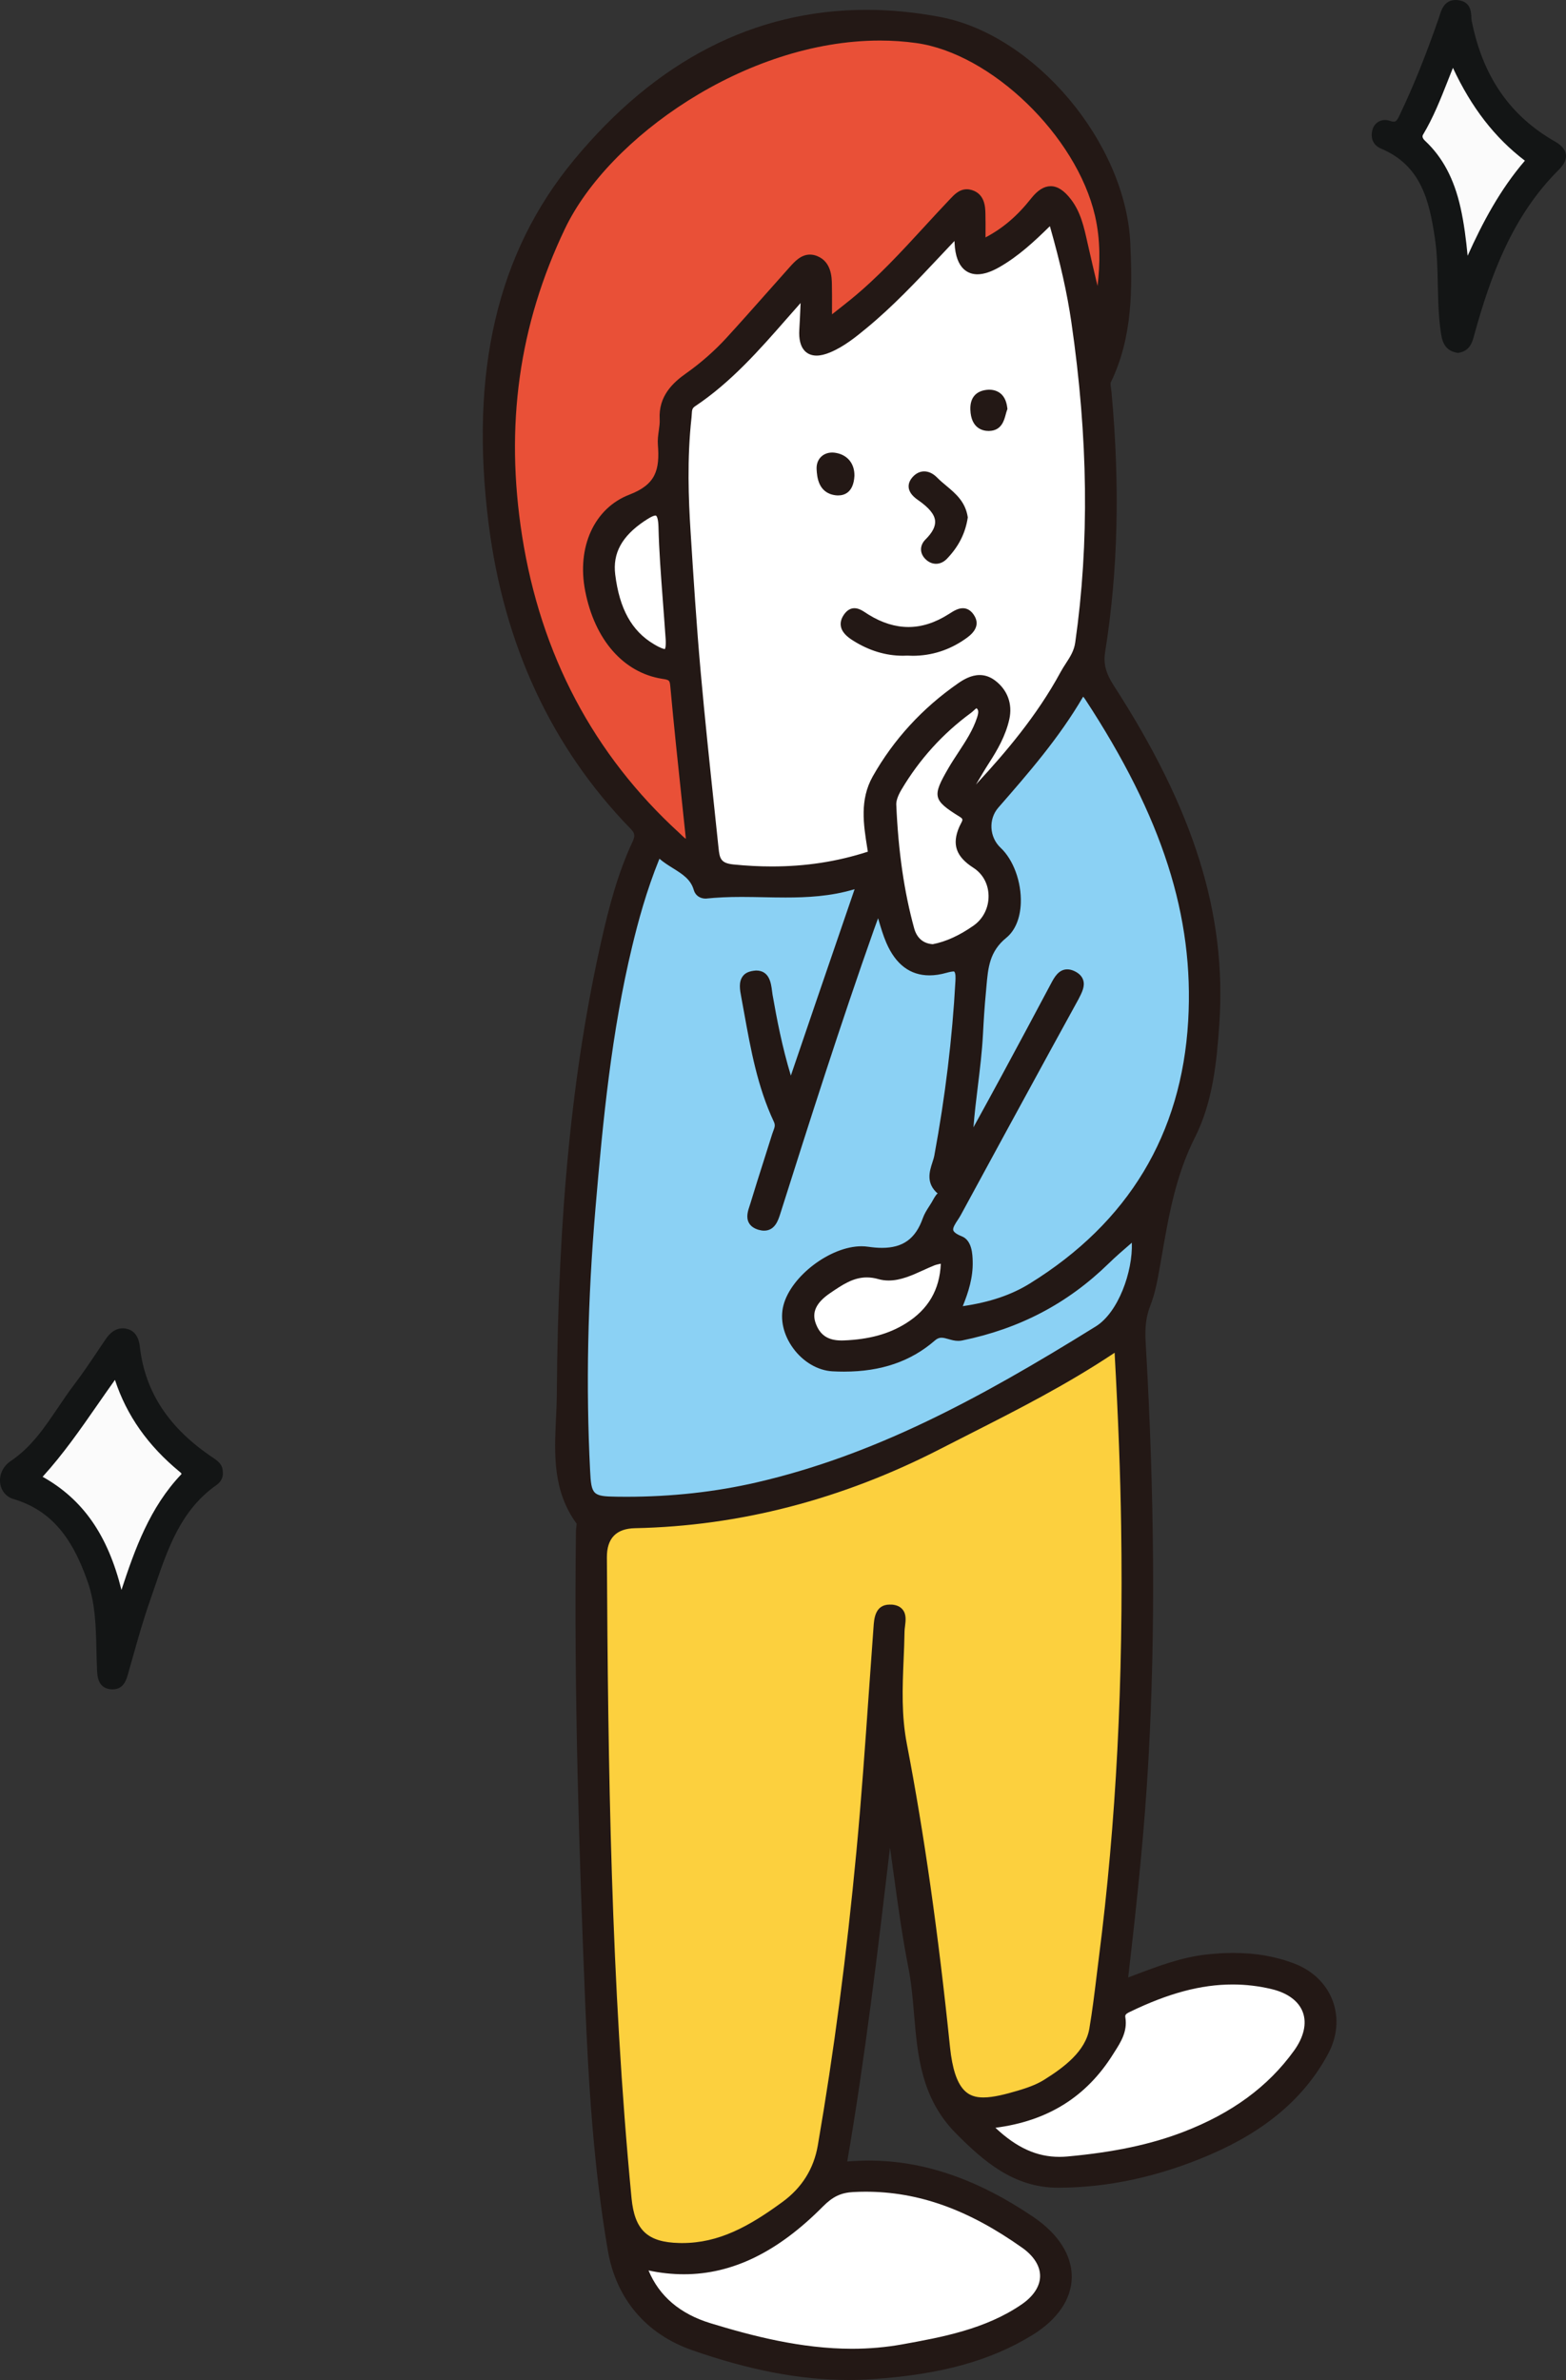 <?xml version="1.0" encoding="UTF-8"?><svg id="a" xmlns="http://www.w3.org/2000/svg" width="82.011" height="124.591" viewBox="0 0 82.011 124.591"><rect x="0" y="0" width="82.011" height="124.591" fill="#333333" stroke="none"/><path d="M44.067,113.433c3.696-.41,6.92.801,9.918,2.836,2.514,1.706,2.545,4.158-.041,5.75-2.519,1.551-5.369,2.079-8.264,2.279-3.224.223-6.341-.45-9.365-1.509-2.37-.83-3.829-2.634-4.238-5.023-.735-4.293-1.007-8.653-1.184-13-.334-8.195-.587-16.395-.481-24.601.002-.185.075-.427-.014-.548-1.491-2.041-1.005-4.419-.989-6.642.055-7.979.571-15.929,2.343-23.745.392-1.73.848-3.448,1.599-5.062.192-.413.15-.649-.153-.961-4.29-4.412-6.598-9.775-7.361-15.81-.86-6.804-.067-13.435,4.393-18.84C35.049,2.715,41.4-.347,49.2,1.136c4.903.932,9.511,6.611,9.741,11.606.112,2.437.115,4.881-.995,7.163-.084.174-.007.432.013.649.415,4.526.386,9.041-.332,13.538-.118.737.084,1.305.495,1.942,3.452,5.341,5.932,11.003,5.481,17.566-.137,2.002-.35,4.048-1.249,5.827-1.113,2.203-1.458,4.541-1.871,6.896-.114.653-.237,1.32-.477,1.933-.262.671-.304,1.307-.262,2.026.42,7.266.551,14.534.147,21.809-.218,3.914-.639,7.807-1.109,11.805,1.532-.562,2.921-1.166,4.441-1.332,1.534-.168,3.042-.091,4.487.47,1.844.715,2.552,2.645,1.613,4.382-1.349,2.495-3.512,4.059-6.056,5.154-2.507,1.079-5.127,1.707-7.862,1.706-2.186,0-3.672-1.267-5.157-2.759-2.438-2.45-1.86-5.647-2.431-8.545-.529-2.679-.796-5.41-1.24-8.118-.733,6.183-1.428,12.362-2.512,18.581ZM33.857,118.58c-.09-.002-.179-.005-.269-.007.03.082.061.164.091.246.623,1.617,1.877,2.557,3.46,3.04,3.312,1.01,6.669,1.743,10.165,1.11,2.222-.402,4.449-.824,6.354-2.139,1.409-.973,1.413-2.377.025-3.362-2.687-1.908-5.596-3.143-8.99-2.967-.763.04-1.241.295-1.784.842-2.484,2.502-5.352,4.072-9.052,3.238ZM45.516,44.825c.047.035.094.071.141.106.02-.085.039-.17.059-.255-.204-1.318-.497-2.66.207-3.908,1.091-1.931,2.572-3.526,4.396-4.794.513-.357,1.071-.578,1.637-.154.581.436.812,1.07.658,1.771-.175.799-.575,1.513-1.019,2.2-.323.5-.616,1.019-.929,1.543.465.192.602-.07.772-.253,1.637-1.774,3.165-3.634,4.317-5.766.286-.529.704-.952.802-1.639.805-5.631.613-11.243-.202-16.847-.264-1.814-.704-3.595-1.248-5.462-.956.946-1.832,1.797-2.901,2.405-1.216.692-1.903.316-1.966-1.073-.008-.167-.024-.333-.048-.662-1.697,1.768-3.206,3.496-4.979,4.955-.575.473-1.156.942-1.841,1.228-.895.372-1.322.022-1.262-.954.037-.602.056-1.205.092-2.005-.277.26-.386.348-.477.451-1.698,1.911-3.31,3.912-5.466,5.351-.322.215-.261.492-.292.771-.222,1.986-.179,3.977-.053,5.965.157,2.479.314,4.958.535,7.432.275,3.063.612,6.121.932,9.18.062.596.16,1.005,1.005,1.091,2.439.249,4.805.076,7.133-.678ZM44.818,46.266c-2.556.828-5.207.241-7.8.522-.197.021-.384-.061-.442-.261-.31-1.078-1.439-1.218-2.13-2.009-.715,1.68-1.181,3.307-1.579,4.956-1.089,4.517-1.537,9.128-1.929,13.739-.39,4.586-.515,9.188-.283,13.79.07,1.39.251,1.578,1.633,1.599,2.491.037,4.973-.195,7.395-.755,6.502-1.504,12.239-4.719,17.838-8.198,1.365-.848,2.238-3.464,1.953-5.099-.488.433-1.06.9-1.586,1.413-2.126,2.073-4.64,3.37-7.553,3.966-.531.109-.98-.428-1.537.056-1.476,1.282-3.262,1.655-5.181,1.553-1.449-.077-2.706-1.739-2.343-3.141.389-1.506,2.608-3.113,4.154-2.884,1.503.223,2.595-.123,3.137-1.657.121-.342.375-.635.544-.964.096-.187.359-.435.174-.592-.67-.568-.207-1.21-.105-1.761.561-3.03.942-6.075,1.108-9.152.037-.678.027-.929-.783-.701-1.36.382-2.29-.125-2.852-1.427-.241-.558-.38-1.159-.639-1.971-.194.528-.331.887-.46,1.25-1.739,4.905-3.318,9.863-4.892,14.823-.134.421-.259.955-.862.779-.639-.187-.368-.705-.246-1.108.364-1.201.753-2.394,1.129-3.592.084-.267.236-.482.073-.827-.952-2.024-1.271-4.223-1.674-6.395-.085-.457-.254-1.097.439-1.157.652-.057.613.591.696,1.059.288,1.635.611,3.262,1.197,4.98,1.251-3.669,2.442-7.16,3.632-10.651.002-.087.004-.174.006-.261-.077.027-.155.053-.232.079ZM58.596,70.361c-3.115,2.128-6.321,3.649-9.475,5.269-4.979,2.558-10.24,4.004-15.85,4.117-1.728.035-1.748.028-1.738,1.779.061,11.204.214,22.405,1.292,33.571.172,1.785.957,2.528,2.743,2.57,2.168.05,3.895-.981,5.56-2.199,1.068-.781,1.725-1.83,1.946-3.109.881-5.111,1.538-10.254,2.026-15.415.366-3.875.602-7.763.89-11.645.036-.49.029-1.098.681-1.051.733.053.456.712.45,1.153-.029,1.982-.266,3.9.129,5.952,1.008,5.228,1.707,10.528,2.253,15.828.336,3.261,1.664,3.154,3.875,2.499.492-.145.995-.319,1.426-.588,1.116-.697,2.27-1.565,2.491-2.851.21-1.219.342-2.482.501-3.726.963-7.519,1.283-15.07,1.169-22.646-.047-3.109-.181-6.21-.368-9.509ZM43.319,16.971c.594-.469,1.001-.782,1.399-1.106,1.909-1.553,3.476-3.445,5.165-5.217.259-.271.514-.59.937-.46.474.145.524.577.535.994.013.504.003,1.008.003,1.65,1.249-.579,2.11-1.37,2.84-2.293.624-.789,1.139-.666,1.684.045.489.638.648,1.396.818,2.157.264,1.185.554,2.365.833,3.547.298-1.703.44-3.375.053-5.049-1-4.324-5.589-8.682-9.577-9.234-7.542-1.043-16.011,4.337-18.651,9.86-2.487,5.203-3.149,10.601-2.266,16.229.967,6.167,3.661,11.445,8.295,15.683.219.2.422.476.815.463-.293-2.807-.6-5.569-.853-8.336-.044-.488-.219-.548-.64-.615-1.917-.305-3.347-1.978-3.819-4.388-.393-2.004.317-4.063,2.159-4.77,1.566-.601,1.755-1.522,1.65-2.87-.034-.438.119-.889.094-1.329-.057-1.023.537-1.658,1.274-2.177.794-.56,1.516-1.194,2.168-1.905,1.102-1.204,2.174-2.435,3.263-3.65.325-.362.673-.781,1.222-.551.508.213.583.731.594,1.225.014.625.003,1.251.003,2.1ZM50.675,60.089c.671-1.225,1.346-2.448,2.01-3.676.861-1.593,1.717-3.188,2.566-4.787.199-.375.409-.797.905-.565.588.275.305.73.101,1.13-.05.099-.112.191-.165.289-1.999,3.664-4.002,7.326-5.991,10.996-.272.501-.908,1.049.171,1.473.358.141.407.662.418,1.089.025.904-.274,1.724-.669,2.642,1.491-.175,2.844-.536,4.043-1.278,5.18-3.203,8.055-7.828,8.411-13.941.37-6.36-2.057-11.84-5.444-17.005-.075-.114-.177-.209-.352-.412-1.283,2.289-2.935,4.176-4.585,6.067-.631.724-.528,1.828.137,2.451,1.076,1.009,1.387,3.456.311,4.333-1.061.864-1.054,1.918-1.16,3.025-.071.738-.117,1.478-.156,2.218-.104,1.994-.512,3.952-.551,5.95ZM51.581,111.193c1.284,1.333,2.624,2.102,4.336,1.947,2.099-.191,4.17-.541,6.153-1.305,2.362-.91,4.405-2.265,5.899-4.334,1.169-1.62.589-3.159-1.309-3.615-2.699-.648-5.188.039-7.602,1.212-.268.13-.416.256-.367.575.104.681-.282,1.207-.612,1.734-1.459,2.327-3.596,3.542-6.498,3.788ZM48.897,49.673c.777-.149,1.534-.524,2.234-1.015,1.174-.824,1.201-2.654-.018-3.437-.762-.489-1.009-.995-.65-1.831.108-.252.394-.555-.072-.844-1.307-.811-1.293-.861-.501-2.218.518-.889,1.19-1.691,1.517-2.691.087-.268.132-.546-.071-.728-.267-.239-.458.08-.637.211-1.511,1.107-2.746,2.473-3.701,4.083-.164.277-.323.622-.31.928.095,2.207.358,4.396.944,6.531.15.546.53.979,1.265,1.011ZM49.524,65.844c-.284.069-.508.095-.711.177-.89.358-1.821.96-2.743.7-1.165-.329-1.951.231-2.741.769-.582.397-1.157.999-.852,1.857.278.782.841,1.109,1.718,1.075,1.213-.047,2.353-.29,3.376-.929,1.318-.824,1.977-2.029,1.952-3.649ZM35.11,33.467c-.153-2.267-.332-4.078-.377-5.892-.028-1.133-.508-.921-1.119-.51-1.074.722-1.816,1.647-1.643,3.044.194,1.559.714,2.973,2.131,3.821.871.521,1.044.33,1.008-.462Z" fill="#231815"/><path d="M58.596,70.361c.187,3.298.321,6.4.368,9.509.114,7.576-.206,15.127-1.169,22.646-.159,1.244-.292,2.506-.501,3.726-.221,1.286-1.375,2.154-2.491,2.851-.431.269-.934.442-1.426.588-2.21.654-3.539.762-3.875-2.499-.546-5.3-1.246-10.6-2.253-15.828-.396-2.052-.158-3.97-.129-5.952.006-.441.284-1.101-.45-1.153-.652-.047-.644.562-.681,1.051-.288,3.882-.524,7.77-.89,11.645-.488,5.161-1.145,10.304-2.026,15.415-.221,1.279-.878,2.328-1.946,3.109-1.664,1.218-3.392,2.25-5.56,2.199-1.786-.041-2.57-.784-2.743-2.57-1.077-11.166-1.23-22.366-1.292-33.571-.01-1.751.01-1.744,1.738-1.779,5.61-.113,10.871-1.56,15.85-4.117,3.153-1.62,6.36-3.141,9.475-5.269Z" fill="#fcd03e"/><path d="M45.044,46.447c-1.191,3.491-2.381,6.982-3.633,10.651-.586-1.718-.909-3.345-1.197-4.98-.082-.467-.043-1.116-.696-1.059-.693.06-.524.7-.439,1.157.403,2.172.721,4.371,1.674,6.395.162.345.011.56-.073.827-.376,1.197-.765,2.391-1.129,3.592-.122.402-.393.921.246,1.108.603.176.729-.358.862-.779,1.574-4.96,3.153-9.918,4.892-14.823.129-.362.265-.722.46-1.25.259.812.398,1.414.639,1.971.563,1.303,1.493,1.809,2.852,1.427.811-.228.82.023.783.701-.167,3.077-.547,6.123-1.108,9.152-.102.551-.565,1.193.105,1.761.185.157-.078.406-.174.592-.169.328-.423.621-.544.964-.541,1.533-1.633,1.88-3.137,1.657-1.546-.229-3.765,1.378-4.154,2.884-.362,1.402.894,3.064,2.343,3.141,1.919.102,3.705-.271,5.181-1.553.557-.484,1.006.053,1.537-.056,2.913-.596,5.426-1.892,7.553-3.966.527-.514,1.099-.981,1.586-1.413.285,1.635-.588,4.25-1.953,5.099-5.599,3.479-11.336,6.694-17.838,8.198-2.422.56-4.903.792-7.395.755-1.381-.02-1.563-.208-1.633-1.599-.232-4.603-.107-9.204.283-13.79.392-4.611.84-9.223,1.929-13.739.398-1.649.864-3.276,1.579-4.956.691.791,1.821.931,2.13,2.009.058.2.244.282.442.261,2.593-.281,5.244.307,7.8-.522.076.06.151.121.227.181Z" fill="#8bd1f4"/><path d="M45.516,44.825c-2.328.753-4.694.926-7.133.678-.845-.086-.942-.496-1.005-1.091-.32-3.059-.657-6.117-.932-9.18-.222-2.473-.378-4.953-.535-7.432-.126-1.988-.169-3.979.053-5.965.031-.279-.029-.557.292-.771,2.156-1.439,3.768-3.44,5.466-5.351.092-.103.201-.191.477-.451-.036.801-.055,1.403-.092,2.005-.06.976.367,1.326,1.262.954.685-.285,1.267-.755,1.841-1.228,1.773-1.459,3.282-3.186,4.979-4.955.024.329.041.495.048.662.063,1.388.75,1.765,1.966,1.073,1.069-.608,1.944-1.46,2.901-2.405.544,1.867.984,3.647,1.248,5.462.815,5.604,1.007,11.216.202,16.847-.098.687-.516,1.11-.802,1.639-1.152,2.133-2.68,3.992-4.317,5.766-.169.183-.307.445-.772.253.314-.523.606-1.043.929-1.543.444-.687.844-1.401,1.019-2.2.154-.701-.077-1.335-.658-1.771-.566-.425-1.124-.203-1.637.154-1.824,1.268-3.305,2.862-4.396,4.794-.705,1.247-.411,2.59-.207,3.908-.067.05-.133.1-.2.149Z" fill="#fff"/><path d="M43.319,16.971c0-.85.011-1.475-.003-2.1-.011-.494-.087-1.012-.594-1.225-.548-.23-.897.189-1.222.551-1.089,1.216-2.161,2.447-3.263,3.65-.651.711-1.373,1.345-2.168,1.905-.737.52-1.331,1.154-1.274,2.177.025.44-.129.891-.094,1.329.105,1.347-.084,2.268-1.65,2.87-1.842.707-2.552,2.767-2.159,4.77.473,2.41,1.902,4.084,3.819,4.388.421.067.595.128.64.615.252,2.767.56,5.529.853,8.336-.393.013-.596-.263-.815-.463-4.634-4.237-7.327-9.516-8.295-15.683-.883-5.628-.221-11.026,2.266-16.229,2.639-5.523,11.108-10.904,18.651-9.86,3.988.552,8.577,4.909,9.577,9.234.387,1.674.245,3.346-.053,5.049-.279-1.182-.569-2.361-.833-3.547-.17-.761-.329-1.519-.818-2.157-.545-.711-1.06-.834-1.684-.045-.73.923-1.591,1.713-2.84,2.293,0-.642.01-1.146-.003-1.65-.01-.416-.061-.849-.535-.994-.423-.13-.679.189-.937.46-1.689,1.771-3.257,3.664-5.165,5.217-.398.324-.805.637-1.399,1.106Z" fill="#e95037"/><path d="M50.675,60.089c.04-1.998.447-3.955.551-5.95.039-.74.085-1.481.156-2.218.106-1.107.099-2.161,1.16-3.025,1.076-.877.766-3.324-.311-4.333-.665-.623-.768-1.727-.137-2.451,1.65-1.892,3.302-3.778,4.585-6.067.174.202.277.298.352.412,3.387,5.165,5.814,10.645,5.444,17.005-.355,6.113-3.231,10.738-8.411,13.941-1.2.742-2.552,1.103-4.043,1.278.395-.918.694-1.739.669-2.642-.012-.427-.06-.948-.418-1.089-1.079-.425-.442-.972-.171-1.473,1.989-3.669,3.992-7.332,5.991-10.996.053-.097.115-.19.165-.289.204-.4.487-.855-.101-1.13-.496-.232-.706.19-.905.565-.85,1.599-1.705,3.194-2.566,4.787-.664,1.229-1.34,2.451-2.01,3.676Z" fill="#8bd1f4"/><path d="M33.857,118.579c3.7.835,6.567-.735,9.052-3.237.543-.547,1.021-.802,1.784-.842,3.394-.176,6.303,1.059,8.99,2.967,1.389.986,1.384,2.39-.025,3.362-1.905,1.316-4.132,1.738-6.354,2.139-3.496.632-6.853-.1-10.165-1.11-1.583-.483-2.837-1.422-3.46-3.04.059-.08.119-.16.178-.24Z" fill="#fff"/><path d="M51.581,111.193c2.902-.246,5.04-1.461,6.498-3.788.33-.527.717-1.052.612-1.734-.049-.318.099-.445.367-.575,2.414-1.173,4.902-1.86,7.602-1.212,1.898.456,2.478,1.995,1.309,3.615-1.494,2.069-3.538,3.424-5.899,4.334-1.982.764-4.054,1.115-6.153,1.305-1.712.156-3.052-.614-4.336-1.947Z" fill="#fff"/><path d="M48.897,49.673c-.735-.033-1.115-.465-1.265-1.011-.586-2.134-.849-4.324-.944-6.531-.013-.306.146-.651.31-.928.955-1.61,2.19-2.976,3.701-4.083.179-.131.37-.45.637-.211.203.182.158.46.071.728-.327,1-.999,1.802-1.517,2.691-.791,1.358-.806,1.407.501,2.218.466.289.18.592.072.844-.359.835-.112,1.341.65,1.831,1.219.783,1.192,2.613.018,3.437-.7.491-1.457.867-2.234,1.015Z" fill="#fff"/><path d="M49.524,65.844c.024,1.619-.634,2.825-1.952,3.649-1.023.639-2.163.882-3.376.929-.876.034-1.439-.293-1.718-1.075-.305-.858.27-1.461.852-1.857.79-.538,1.575-1.098,2.741-.769.922.26,1.852-.342,2.743-.7.202-.081.427-.108.711-.177Z" fill="#fff"/><path d="M35.11,33.467c.036.792-.137.983-1.008.462-1.418-.848-1.937-2.262-2.131-3.821-.174-1.397.568-2.322,1.643-3.044.611-.411,1.091-.622,1.119.51.045,1.814.224,3.625.377,5.892Z" fill="#fff"/><path d="M45.715,44.676c-.02.085-.039.17-.059.255-.047-.035-.094-.071-.141-.106.067-.05.133-.1.2-.149Z" fill="#fff"/><path d="M44.818,46.266c.077-.027.155-.053.232-.079-.002.087-.004.174-.006.261-.075-.06-.151-.121-.226-.181Z" fill="#fff"/><path d="M33.679,118.819c-.03-.082-.061-.164-.091-.246.09.002.179.005.269.007-.059.08-.119.16-.178.24Z" fill="#fff"/><path d="M43.898,25.935c.297,0,.801-.133.848-1.025.011-.644-.366-1.102-.985-1.204-.06-.01-.12-.016-.178-.016-.242,0-.457.088-.606.247-.107.113-.23.316-.211.639.022.368.076,1.229.982,1.35.053.007.104.01.15.01Z" fill="#231815"/><path d="M51.802,22.559c.642-.014.782-.543.866-.858.021-.075.04-.15.065-.219l.026-.069-.009-.073c-.099-.818-.642-.94-.957-.94-.663.026-.997.405-.976,1.04.033,1.012.679,1.12.955,1.12h.028Z" fill="#231815"/><path d="M47.789,34.33c.998,0,1.927-.297,2.762-.881.243-.17.888-.621.442-1.271-.154-.225-.346-.338-.569-.338-.258,0-.496.152-.726.3-.72.46-1.424.684-2.122.684-.685,0-1.383-.215-2.073-.639l-.133-.085c-.194-.128-.396-.261-.624-.261-.209,0-.394.113-.548.335-.146.21-.2.421-.159.627.068.338.378.571.64.736.832.524,1.707.79,2.601.79.078,0,.157-.002.236-.006.077.005.176.008.273.008Z" fill="#231815"/><path d="M49.019,29.514c.204,0,.403-.09.563-.254.621-.642.98-1.353,1.101-2.176-.12-.813-.632-1.242-1.128-1.657-.167-.14-.334-.278-.483-.431-.207-.21-.439-.319-.673-.319-.218,0-.424.099-.595.284-.165.181-.237.369-.216.561.033.305.296.521.491.657.579.404.862.75.892,1.087.025.293-.138.61-.498.969-.162.16-.245.348-.239.543.006.193.1.376.271.528.154.137.332.208.514.208h0Z" fill="#231815"/><path d="M36.232,123.024c-2.406-.842-3.97-2.694-4.401-5.217-.758-4.429-1.019-8.881-1.187-13.032-.3-7.36-.592-16.042-.481-24.613,0-.064.008-.135.017-.205.008-.065.02-.174.018-.192-1.258-1.722-1.168-3.649-1.08-5.513.02-.43.04-.856.043-1.278.064-9.456.812-17.019,2.349-23.8.376-1.657.831-3.425,1.616-5.111.146-.314.127-.441-.106-.682-4.129-4.245-6.628-9.612-7.43-15.953-1.006-7.958.448-14.183,4.448-19.029,4.316-5.231,9.479-7.884,15.342-7.884,1.258,0,2.56.127,3.869.376,4.963.943,9.703,6.587,9.945,11.839.11,2.396.122,4.934-1.021,7.286-.028.058-.005.213.013.326.01.064.019.129.024.189.451,4.918.342,9.367-.334,13.601-.098.609.03,1.104.458,1.767,4.212,6.516,5.914,11.98,5.521,17.719-.136,1.989-.346,4.085-1.275,5.922-1.013,2.005-1.373,4.089-1.754,6.296l-.093.531c-.126.719-.249,1.363-.49,1.98-.22.562-.291,1.118-.245,1.92.467,8.069.516,15.212.147,21.837-.202,3.628-.571,7.204-1.063,11.414l.364-.137c1.262-.476,2.453-.925,3.753-1.066.485-.054.955-.08,1.396-.08,1.179,0,2.229.185,3.209.564.958.372,1.666,1.066,1.993,1.954.327.889.237,1.876-.252,2.78-1.235,2.286-3.256,4.008-6.177,5.265-2.664,1.146-5.34,1.727-7.96,1.727-2.324,0-3.91-1.4-5.334-2.833-1.829-1.838-2.021-4.081-2.205-6.251-.068-.804-.14-1.635-.295-2.422-.318-1.615-.547-3.273-.767-4.877-.065-.474-.13-.947-.198-1.421-.635,5.377-1.293,10.93-2.239,16.431.375-.031.75-.048,1.12-.048,2.877,0,5.702.968,8.636,2.958,1.316.894,2.026,2.024,2.001,3.184-.025,1.127-.754,2.187-2.052,2.986-2.197,1.353-4.78,2.067-8.377,2.315-.423.029-.842.044-1.261.044-2.513,0-5.196-.513-8.205-1.566ZM44.706,114.75c-.667.035-1.091.235-1.619.768-2.362,2.381-4.74,3.538-7.27,3.538-.616,0-1.252-.069-1.854-.2.561,1.348,1.653,2.277,3.249,2.764,2.164.66,4.736,1.336,7.409,1.336.9,0,1.788-.078,2.638-.232,2.042-.369,4.356-.787,6.258-2.1.61-.422.949-.944.952-1.471.004-.526-.327-1.053-.931-1.481-2.823-2.004-5.431-2.938-8.207-2.938-.206,0-.415.006-.626.017ZM46.687,83.998c.261.019.456.105.582.26.206.251.163.585.126.879-.012.094-.024.185-.025.268-.007.494-.027.984-.048,1.474-.062,1.498-.119,2.913.172,4.428.901,4.675,1.64,9.859,2.257,15.85.239,2.322.983,2.643,1.752,2.643.522,0,1.176-.172,1.803-.357.44-.131.947-.3,1.365-.561,1.061-.662,2.173-1.498,2.377-2.681.153-.896.268-1.831.378-2.735l.121-.98c.908-7.082,1.29-14.479,1.167-22.61-.04-2.689-.149-5.578-.342-9.06-2.511,1.675-5.098,2.986-7.603,4.258l-1.533.781c-5.14,2.64-10.509,4.034-15.98,4.145q-1.48.03-1.473,1.528c.06,10.82.208,22.323,1.291,33.548.161,1.671.839,2.306,2.5,2.344l.147.002c1.923,0,3.493-.86,5.259-2.153,1.016-.743,1.637-1.735,1.847-2.949.846-4.909,1.508-9.945,2.023-15.396.261-2.759.458-5.571.649-8.291.079-1.116.157-2.232.247-3.447.029-.444.079-1.188.854-1.187l.086.004ZM59.167,105.322c-.246.12-.251.17-.229.312.109.717-.247,1.276-.563,1.771l-.085.134c-1.397,2.23-3.416,3.493-6.16,3.848,1.118,1.051,2.168,1.523,3.354,1.523.134,0,.271-.006.41-.019,2.445-.222,4.379-.632,6.086-1.29,2.536-.978,4.429-2.366,5.786-4.247.516-.714.68-1.43.462-2.017-.215-.579-.792-1.008-1.627-1.208-.671-.161-1.359-.243-2.046-.243-1.658,0-3.37.457-5.388,1.437ZM59.182,65.134c-.366.316-.755.65-1.121,1.008-2.149,2.097-4.661,3.415-7.678,4.032-.064.013-.132.02-.2.02-.187,0-.358-.049-.511-.093-.13-.037-.254-.072-.365-.072-.084,0-.199.017-.347.145-1.263,1.097-2.819,1.63-4.76,1.63-.198,0-.397-.005-.599-.016-.768-.041-1.537-.49-2.059-1.202-.515-.702-.702-1.522-.514-2.251.396-1.532,2.459-3.094,4.089-3.094.117,0,.232.009.345.025.255.037.497.059.727.059,1.1,0,1.759-.479,2.138-1.552.083-.234.215-.439.343-.638.075-.117.151-.235.214-.357.028-.054.066-.112.107-.173.032-.046.082-.12.114-.12.004,0,.007,0,.011.004-.641-.545-.437-1.174-.288-1.634.04-.124.08-.245.102-.362.572-3.093.944-6.161,1.104-9.12.009-.16.025-.457-.075-.519-.087,0-.219.024-.391.072-.314.089-.615.134-.893.134-1.01,0-1.77-.573-2.257-1.702-.167-.386-.285-.786-.422-1.251-.003-.012-.007-.024-.011-.037-.073.196-.138.373-.201.551-1.777,5.015-3.431,10.221-4.911,14.887-.114.364-.285.916-.859.916-.091,0-.188-.016-.289-.045-.247-.072-.42-.199-.512-.375-.153-.294-.041-.63.05-.899l.047-.146c.232-.767.475-1.529.718-2.292l.412-1.303.059-.164c.07-.187.113-.299.026-.481-.854-1.815-1.209-3.785-1.553-5.689l-.155-.85c-.066-.344-.148-.771.083-1.077.128-.171.329-.269.695-.297.699,0,.783.66.834,1.054.009.074.019.147.03.217.223,1.264.497,2.713.958,4.229l1.336-3.917,2.003-5.841c-1.258.383-2.53.436-3.615.436-.385,0-.771-.007-1.156-.015-.383-.007-.765-.015-1.147-.015-.705,0-1.275.026-1.881.087-.305,0-.543-.17-.622-.444-.162-.566-.592-.834-1.089-1.145-.24-.149-.485-.303-.712-.497-.694,1.706-1.124,3.331-1.425,4.577-1.082,4.489-1.527,9.043-1.923,13.702-.413,4.848-.505,9.347-.282,13.756.062,1.268.141,1.344,1.386,1.361l.509.004c2.372,0,4.669-.253,6.825-.752,6.108-1.413,11.519-4.287,17.764-8.167,1.177-.731,1.941-2.867,1.886-4.381l-.092.079ZM48.906,66.253c-.182.073-.366.156-.552.241-.583.266-1.187.54-1.815.54-.185,0-.365-.024-.536-.073-.211-.06-.411-.089-.61-.089-.714,0-1.277.384-1.922.823-.721.492-.962.99-.757,1.567.225.631.645.911,1.361.911l.111-.002c1.33-.053,2.363-.336,3.253-.892,1.172-.731,1.772-1.756,1.831-3.125-.134.027-.253.053-.364.098ZM52.283,42.277c-.527.604-.474,1.549.119,2.104.67.628,1.095,1.789,1.057,2.892-.028.797-.297,1.442-.758,1.818-.883.718-.956,1.566-1.042,2.55l-.027.306c-.071.733-.117,1.47-.155,2.206-.048.909-.159,1.822-.267,2.704-.087.708-.175,1.433-.23,2.158l.115-.211c.459-.835.918-1.671,1.371-2.51.861-1.592,1.716-3.187,2.579-4.812.166-.312.393-.737.849-.737.118,0,.242.03.37.09.239.112.394.268.459.461.111.327-.057.651-.241,1.008-.032.063-1.469,2.678-1.469,2.678-1.566,2.87-3.133,5.739-4.691,8.614-.049.091-.109.184-.17.276-.126.191-.268.408-.228.535.019.059.101.177.44.311.546.214.566.957.576,1.314.023.839-.224,1.615-.52,2.345,1.421-.207,2.546-.588,3.513-1.187,5.158-3.188,7.947-7.812,8.292-13.742.318-5.471-1.348-10.669-5.403-16.854-.027-.041-.059-.079-.098-.123-1.262,2.163-2.86,3.995-4.441,5.807ZM50.992,37.196c-.049.047-.098.091-.145.125-1.474,1.081-2.696,2.43-3.634,4.01-.238.401-.281.65-.275.789.104,2.446.411,4.564.936,6.475.145.525.493.804.977.833.686-.132,1.404-.459,2.138-.976.502-.353.795-.94.781-1.572-.012-.605-.301-1.134-.79-1.449-.915-.586-1.138-1.227-.745-2.14.021-.048.047-.099.073-.149.12-.226.142-.266-.048-.384-1.409-.875-1.453-1.066-.585-2.557.161-.276.337-.544.513-.812.394-.601.767-1.168.982-1.83.103-.312.06-.409-.029-.483-.036.015-.108.083-.148.121ZM45.449,44.59l-.03-.19c-.199-1.244-.404-2.53.286-3.755,1.092-1.932,2.596-3.572,4.472-4.875.266-.186.673-.432,1.127-.432.283,0,.553.096.803.282.652.489.927,1.228.752,2.025-.191.872-.641,1.643-1.054,2.281-.221.343-.428.694-.638,1.051l-.055.094c.021-.022.142-.16.142-.16,1.339-1.451,3.036-3.414,4.281-5.715.086-.161.184-.312.282-.463.221-.34.43-.661.492-1.094.745-5.22.68-10.707-.202-16.775-.222-1.517-.571-3.08-1.125-5.024-.804.789-1.646,1.576-2.652,2.148-.433.247-.817.371-1.143.371-.42,0-1.133-.214-1.197-1.648,0-.031-.003-.062-.005-.096-.247.261-.49.52-.732.776-1.283,1.364-2.495,2.652-3.882,3.794-.545.448-1.163.957-1.904,1.265-.263.109-.499.165-.703.165-.254,0-.471-.087-.626-.252-.216-.23-.31-.604-.278-1.113.025-.397.041-.796.061-1.251l.006-.138c-.006.006-.71.805-.71.805-1.441,1.645-2.932,3.345-4.819,4.604-.149.1-.159.194-.171.417-.003.058-.006.116-.013.174-.241,2.163-.154,4.301-.052,5.922.153,2.419.311,4.92.535,7.425.212,2.369.462,4.734.713,7.1l.219,2.077c.058.554.111.801.781.869.683.069,1.357.104,2.006.104,1.776,0,3.42-.252,5.024-.771l.01.003ZM42.818,13.415c.721.302.74,1.106.748,1.45.01.43.008.859.006,1.361v.229s.143-.112.143-.112c.319-.251.584-.459.846-.672,1.396-1.136,2.633-2.482,3.83-3.784.435-.474.869-.946,1.369-1.472.213-.226.477-.507.872-.507.086,0,.174.014.263.041.687.21.703.896.711,1.227.009.346.007.691.005,1.082v.171c.918-.484,1.668-1.128,2.393-2.045.339-.428.673-.637,1.021-.637.358,0,.704.225,1.057.685.51.664.683,1.44.864,2.254.17.764.351,1.525.532,2.286.134-1.149.16-2.405-.133-3.678-.969-4.188-5.434-8.498-9.368-9.042-.615-.086-1.254-.129-1.898-.129-7.051,0-14.22,5.093-16.492,9.849-2.415,5.052-3.149,10.312-2.245,16.082.976,6.216,3.74,11.443,8.217,15.537l.111.106c.092.09.168.163.249.213l-.192-1.823c-.219-2.064-.437-4.112-.624-6.162-.029-.327-.067-.334-.43-.391-2.021-.321-3.525-2.036-4.025-4.588-.454-2.315.477-4.346,2.314-5.052,1.391-.534,1.593-1.3,1.491-2.616-.02-.252.015-.498.048-.736.027-.2.058-.4.046-.599-.068-1.213.701-1.917,1.38-2.396.776-.548,1.492-1.177,2.127-1.87.706-.771,1.399-1.553,2.093-2.335l1.201-1.351c.265-.295.594-.663,1.07-.663.132,0,.267.029.401.086ZM33.753,27.273c-1.186.796-1.673,1.687-1.534,2.805.224,1.795.863,2.95,2.013,3.637.372.224.525.257.586.264.011-.013.062-.094.044-.494-.048-.704-.099-1.364-.146-1.995-.107-1.423-.201-2.651-.232-3.908-.01-.411-.084-.595-.153-.595-.15,0-.46.208-.576.287Z" fill="#231815"/><path d="M76.661,14.601c.905-2.146,1.901-4.223,3.426-5.994.173-.201.101-.329-.079-.465-1.812-1.372-3.023-3.2-3.926-5.353-.62,1.448-1.063,2.851-1.817,4.109-.206.344-.061.488.168.702.966.903,1.474,2.055,1.758,3.323.269,1.202.368,2.426.469,3.677Z" fill="#131515"/><path d="M76.661,14.601c-.101-1.252-.2-2.475-.469-3.677-.284-1.268-.792-2.42-1.758-3.323-.229-.214-.374-.358-.168-.702.754-1.258,1.196-2.661,1.817-4.109.903,2.153,2.113,3.98,3.926,5.353.18.136.252.265.079.465-1.525,1.771-2.521,3.848-3.426,5.994Z" fill="#fbfbfb"/><path d="M76.3,18.465c-.707-.121-.791-.708-.848-1.096-.12-.831-.137-1.664-.154-2.469-.017-.794-.033-1.614-.15-2.408-.29-1.979-.724-3.827-2.817-4.71-.403-.169-.571-.523-.461-.971.08-.321.339-.528.662-.528.089,0,.176.016.261.046.076.028.141.042.195.042.132,0,.202-.104.344-.414l.049-.107c.678-1.432,1.305-2.993,1.971-4.912l.04-.125C75.487.509,75.647,0,76.235,0,76.287,0,76.344.005,76.404.015c.613.097.637.599.649.867.003.07.005.142.019.207.576,2.903,1.998,4.968,4.349,6.312.229.131.539.345.584.686s-.197.626-.383.812c-2.445,2.435-3.56,5.562-4.401,8.578l-.026.097c-.083.315-.21.793-.793.893l-.051.009-.05-.009ZM75.834,4.198c-.397,1.005-.772,1.955-1.311,2.854q-.085.142.116.328c.909.85,1.512,1.987,1.846,3.478.187.833.293,1.687.374,2.533.775-1.728,1.701-3.47,3-4.979-1.574-1.197-2.803-2.784-3.769-4.86-.087.217-.173.433-.257.646Z" fill="#131515"/><path d="M6.278,84.25c-.565-2.949-1.722-5.442-4.53-6.86,1.684-1.777,2.918-3.822,4.386-5.824.584,2.197,1.788,3.87,3.445,5.233.21.173.402.304.127.594-1.719,1.81-2.465,4.11-3.214,6.409-.047.143-.13.275-.214.449Z" fill="#fbfbfb"/><path d="M5.867,88.437c-.743-.025-.771-.697-.785-1.02-.017-.375-.024-.704-.032-1.033-.029-1.244-.056-2.419-.455-3.57-.86-2.485-2.03-3.786-3.911-4.349-.356-.106-.614-.412-.672-.796-.069-.456.141-.908.547-1.182,1.074-.721,1.759-1.734,2.484-2.807.273-.405.547-.81.842-1.197.453-.596.879-1.232,1.292-1.848l.333-.495c.111-.165.407-.603.916-.603.048,0,.097.004.148.013.651.104.727.746.755.987.276,2.355,1.532,4.247,3.841,5.783.378.252.495.431.5.765.013.174-.034.444-.33.653-1.865,1.312-2.541,3.292-3.255,5.389l-.244.708c-.333.95-.613,1.942-.883,2.901l-.234.826c-.104.374-.244.874-.825.874h-.033ZM2.232,77.308c2.11,1.183,3.412,3.045,4.129,5.924.707-2.153,1.487-4.321,3.127-6.047.048-.034-.023-.093-.071-.131-1.674-1.378-2.783-2.953-3.397-4.819-.303.424-.598.849-.892,1.271-.932,1.341-1.815,2.613-2.896,3.802Z" fill="#131515"/></svg>